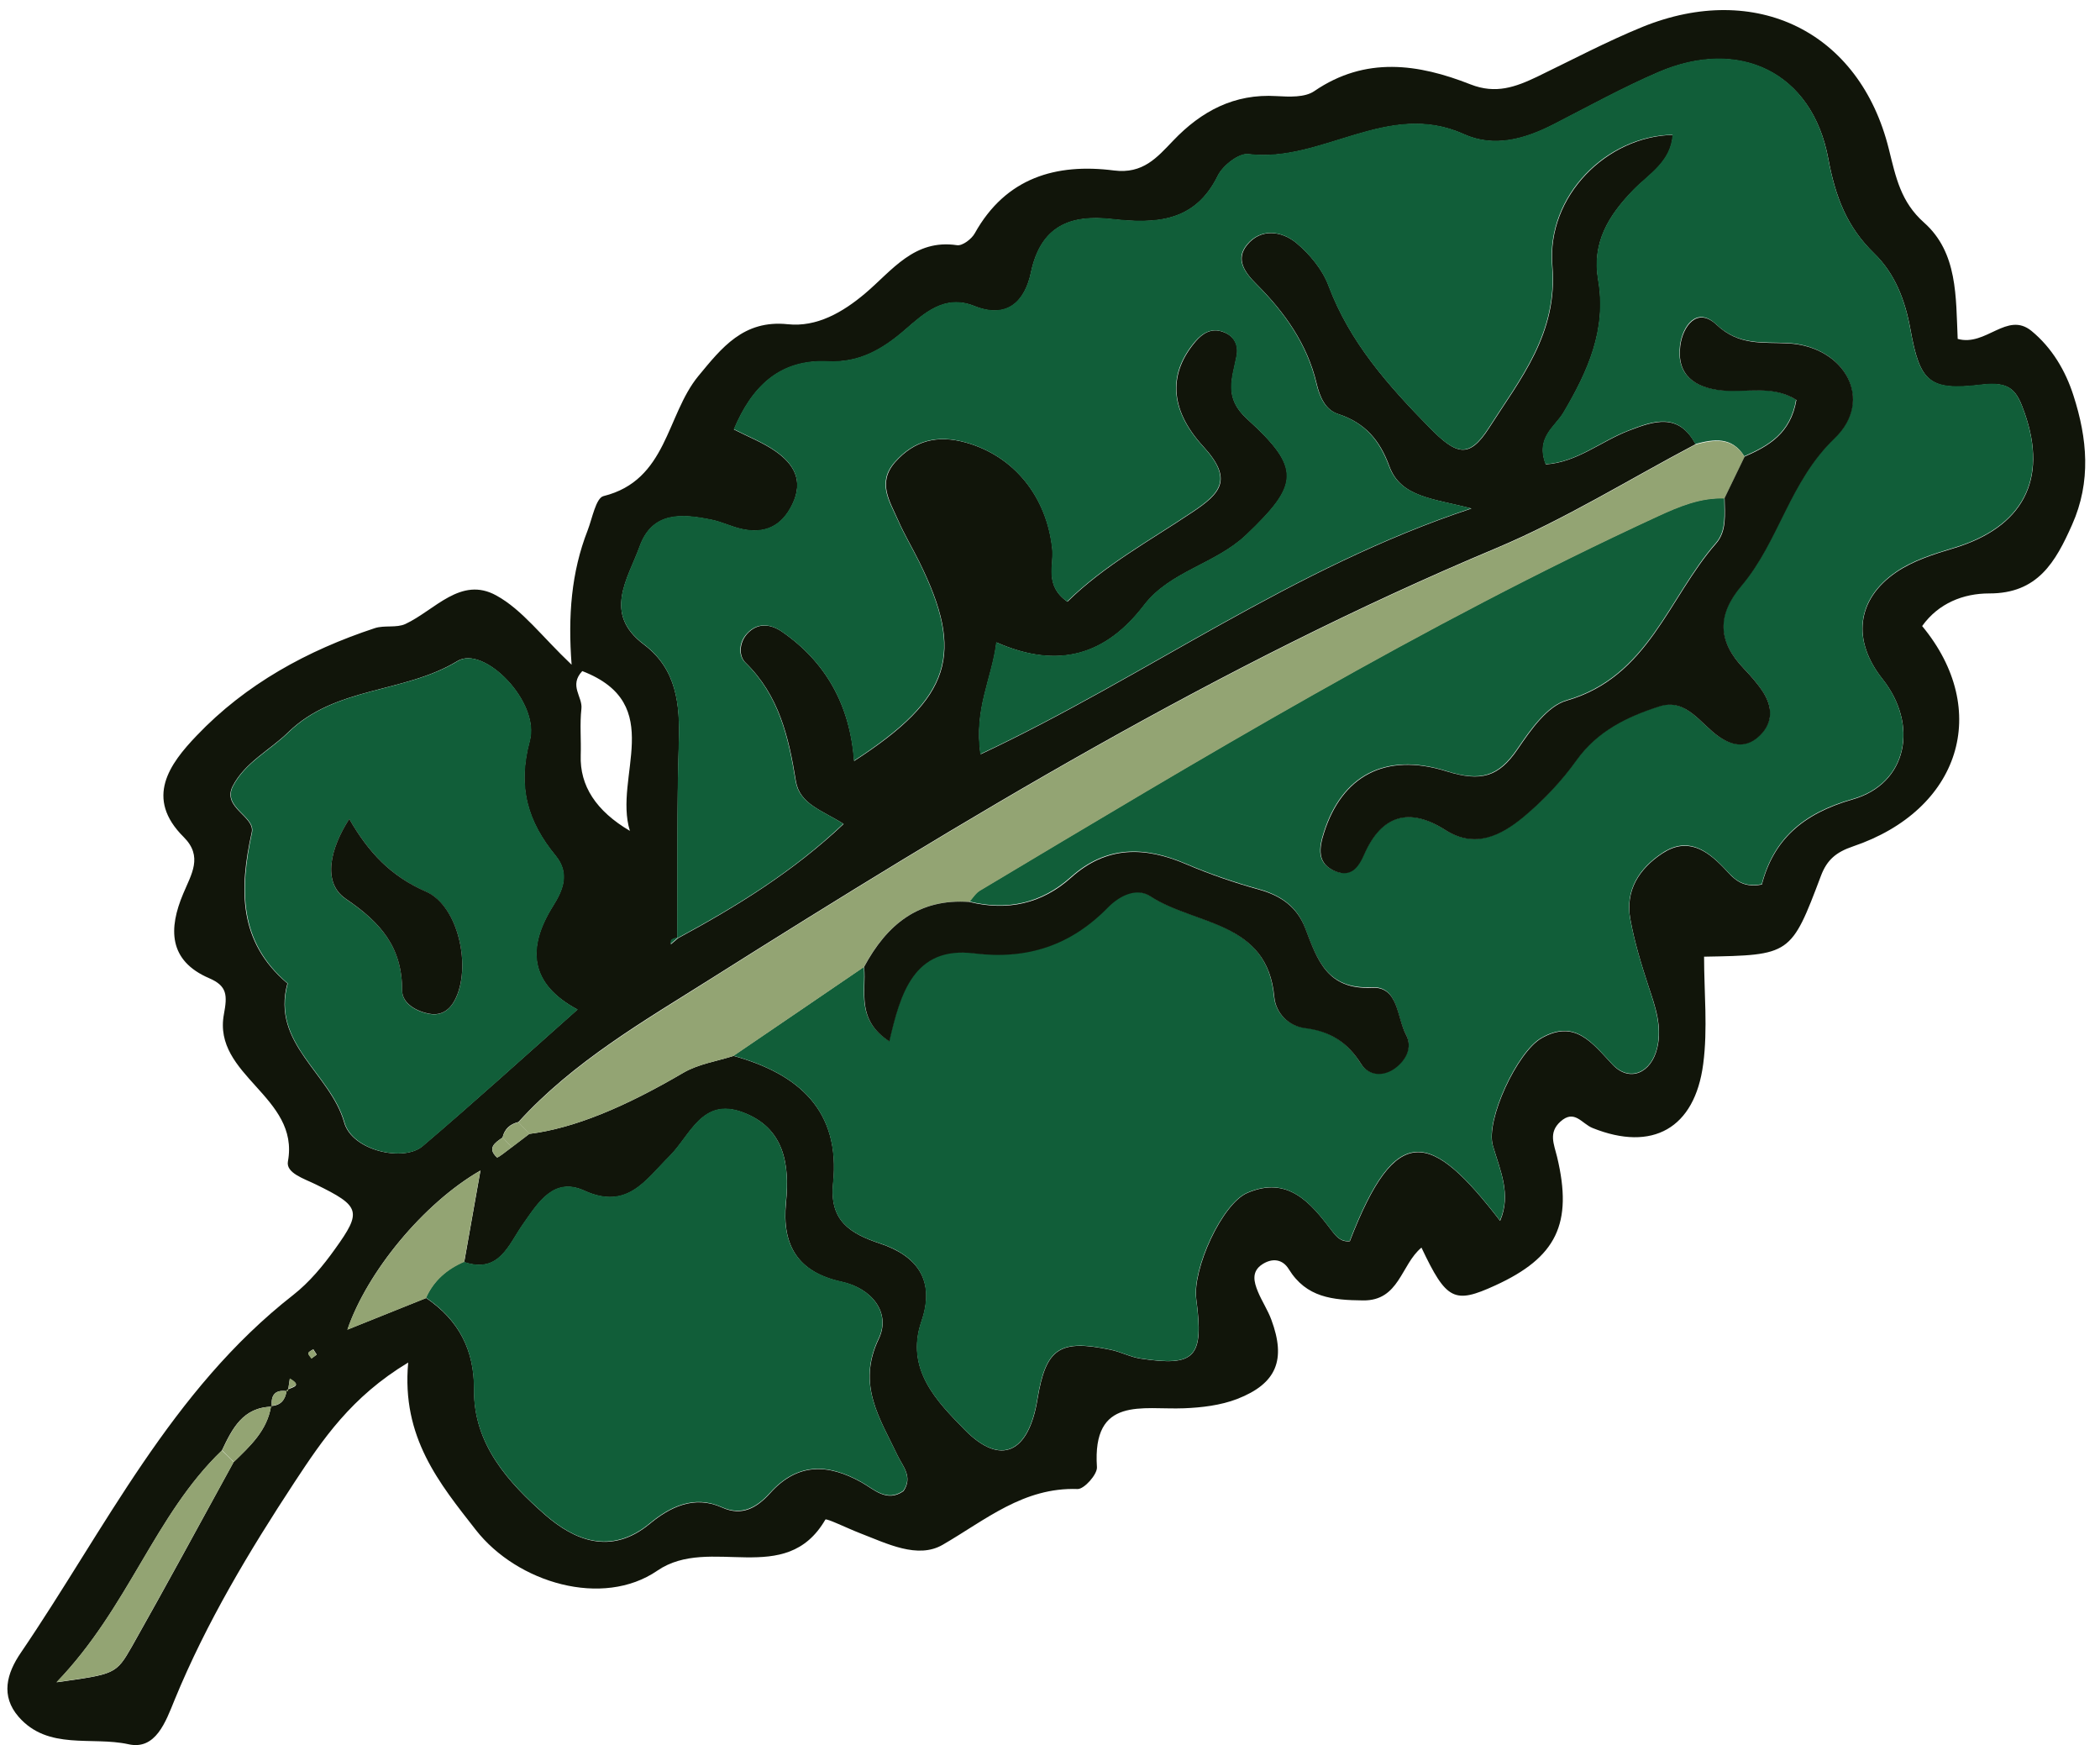 <svg xmlns="http://www.w3.org/2000/svg" width="142" height="118" viewBox="0 0 142 118" fill="none"><path d="M38.65 44.915C38.404 41.648 38.626 38.697 39.734 35.862C40.05 35.045 40.294 33.668 40.808 33.54C45.124 32.467 45.043 28.069 47.224 25.42C48.788 23.53 50.269 21.605 53.267 21.92C55.227 22.13 56.989 21.115 58.506 19.832C60.326 18.292 61.819 16.145 64.712 16.577C65.074 16.636 65.704 16.157 65.914 15.772C68.014 12.004 71.42 11.024 75.329 11.526C77.288 11.771 78.234 10.651 79.319 9.519C81.232 7.512 83.46 6.322 86.318 6.497C87.17 6.544 88.232 6.602 88.873 6.159C92.338 3.791 95.908 4.316 99.431 5.704C101.146 6.381 102.488 5.879 103.935 5.191C106.303 4.047 108.636 2.811 111.063 1.819C118.716 -1.284 125.751 2.123 127.722 10.079C128.201 12.004 128.527 13.649 130.102 15.049C132.389 17.079 132.249 20.077 132.377 22.912C134.29 23.449 135.714 21.022 137.37 22.375C138.747 23.507 139.669 25.059 140.205 26.739C141.139 29.632 141.419 32.548 140.112 35.477C138.992 37.997 137.79 40.132 134.5 40.12C132.774 40.12 131.082 40.773 129.974 42.325C134.675 48.006 132.564 54.761 125.296 57.223C124.164 57.608 123.546 58.121 123.137 59.194C121.107 64.573 121.084 64.573 115.228 64.678C115.228 67.093 115.484 69.554 115.169 71.934C114.598 76.297 111.728 77.884 107.691 76.262C106.956 75.971 106.466 74.967 105.509 75.831C104.693 76.577 105.078 77.347 105.288 78.211C106.373 82.737 105.241 85.012 101.111 86.902C98.335 88.174 97.81 87.917 96.118 84.347C94.73 85.49 94.625 87.952 92.163 87.917C90.11 87.894 88.337 87.73 87.147 85.805C86.727 85.117 86.027 85.035 85.35 85.479C84.603 85.969 84.79 86.669 85.058 87.322C85.327 87.975 85.723 88.559 85.968 89.224C86.972 91.93 86.33 93.54 83.658 94.579C82.538 95.01 81.267 95.162 80.065 95.209C77.254 95.325 73.847 94.345 74.174 99.187C74.209 99.677 73.31 100.68 72.867 100.668C69.204 100.54 66.649 102.757 63.744 104.437C62.052 105.417 59.976 104.355 58.156 103.655C57.339 103.34 55.881 102.628 55.811 102.733C53.116 107.377 48.006 103.748 44.448 106.187C40.761 108.718 34.986 107.027 32.175 103.433C29.725 100.295 27.135 97.18 27.602 92.117C23.74 94.439 21.803 97.343 19.925 100.19C16.845 104.88 13.952 109.698 11.805 114.925C11.199 116.418 10.522 118.331 8.69 117.923C6.205 117.375 3.254 118.355 1.259 116.068C0.034 114.656 0.442 113.14 1.422 111.716C7.127 103.328 11.572 93.995 19.832 87.544C20.917 86.692 21.85 85.572 22.655 84.44C24.486 81.897 24.37 81.547 21.36 80.077C20.555 79.68 19.318 79.307 19.47 78.514C20.275 74.127 14.36 72.727 15.142 68.562C15.375 67.302 15.375 66.661 14.15 66.136C11.373 64.946 11.397 62.764 12.389 60.419C12.937 59.101 13.742 57.911 12.424 56.593C9.764 53.956 11.467 51.646 13.299 49.733C16.623 46.245 20.788 43.97 25.35 42.465C26.003 42.255 26.808 42.465 27.415 42.185C29.41 41.252 31.16 38.93 33.563 40.26C35.325 41.228 36.631 43.025 38.65 44.938V44.915ZM33.983 76.904C33.47 77.254 32.921 77.616 33.598 78.246C33.668 78.304 34.251 77.814 34.59 77.569C34.986 77.266 35.383 76.962 35.791 76.659C38.836 76.274 42.243 74.851 46.221 72.517C47.224 71.934 48.473 71.747 49.604 71.386C53.979 72.599 56.849 75.061 56.336 80.007C56.079 82.516 57.467 83.391 59.497 84.067C62.029 84.907 63.266 86.575 62.309 89.34C61.201 92.595 63.382 94.765 65.225 96.655C67.675 99.152 69.554 98.23 70.149 94.625C70.72 91.16 71.63 90.53 75.095 91.254C75.784 91.394 76.425 91.744 77.114 91.849C80.823 92.409 81.418 91.767 80.893 87.835C80.625 85.805 82.632 81.384 84.347 80.649C87.065 79.482 88.605 81.279 90.028 83.169C90.355 83.6 90.67 83.985 91.276 83.915C94.415 75.784 96.76 76.472 101.438 82.539C102.208 80.731 101.438 79.132 100.948 77.452C100.446 75.726 102.605 71.129 104.226 70.196C106.489 68.901 107.644 70.487 109.033 71.969C110.188 73.206 111.669 72.552 112.066 70.837C112.404 69.403 111.938 68.073 111.483 66.719C110.993 65.226 110.526 63.709 110.246 62.158C109.884 60.209 110.841 58.728 112.416 57.69C114.096 56.593 115.379 57.444 116.569 58.681C117.152 59.288 117.689 60.081 119.136 59.801C119.917 56.803 121.877 55.018 125.261 54.05C129.017 52.988 129.729 48.975 127.291 45.906C125.237 43.316 125.517 40.54 128.224 38.685C129.356 37.915 130.744 37.472 132.074 37.075C136.799 35.663 138.49 32.432 136.904 27.917C136.379 26.412 135.959 25.77 133.987 26.015C130.429 26.459 129.822 25.805 129.181 22.259C128.819 20.275 128.131 18.491 126.719 17.125C124.876 15.329 124.106 13.299 123.627 10.721C122.531 4.876 117.596 2.543 112.148 4.887C109.733 5.926 107.411 7.209 105.066 8.411C103.106 9.414 101.041 10.009 98.976 9.076C93.843 6.754 89.375 11.047 84.417 10.429C83.775 10.347 82.69 11.199 82.352 11.887C80.788 15.072 78.082 15.142 75.154 14.816C72.365 14.501 70.382 15.294 69.717 18.421C69.32 20.322 68.165 21.617 65.879 20.695C63.872 19.89 62.484 21.197 61.189 22.317C59.661 23.647 58.086 24.545 55.986 24.44C52.696 24.289 50.829 26.179 49.628 29.037C50.584 29.527 51.576 29.912 52.416 30.495C53.664 31.358 54.364 32.478 53.583 34.1C52.859 35.605 51.704 36.118 50.141 35.768C49.464 35.617 48.811 35.29 48.134 35.15C46.151 34.742 44.121 34.555 43.258 36.947C42.464 39.14 40.749 41.473 43.538 43.573C45.766 45.253 45.988 47.621 45.906 50.2C45.766 54.598 45.824 58.996 45.801 63.394C45.673 63.441 45.521 63.464 45.428 63.546C45.369 63.604 45.381 63.744 45.358 63.849C45.521 63.709 45.684 63.569 45.848 63.429C49.814 61.283 53.641 58.926 57.047 55.706C55.601 54.785 54.072 54.376 53.816 52.801C53.337 49.838 52.684 47.015 50.409 44.798C49.943 44.343 49.989 43.456 50.514 42.861C51.226 42.068 52.124 42.185 52.883 42.71C55.822 44.74 57.479 47.645 57.759 51.448C64.374 47.166 65.237 44.203 62.157 37.973C61.691 37.028 61.142 36.118 60.722 35.15C60.174 33.89 59.311 32.642 60.524 31.253C61.842 29.76 63.417 29.398 65.284 29.912C68.574 30.822 70.79 33.575 71.164 37.133C71.28 38.242 70.615 39.572 72.179 40.68C74.675 38.23 77.743 36.562 80.637 34.625C82.538 33.353 83.413 32.42 81.372 30.192C78.969 27.567 79.097 25.14 80.847 23.087C81.313 22.539 81.908 22.154 82.69 22.434C83.472 22.702 83.775 23.332 83.623 24.079C83.332 25.595 82.737 26.879 84.335 28.325C88.045 31.697 87.835 32.77 84.277 36.165C82.2 38.137 79.132 38.615 77.37 40.913C74.792 44.273 71.607 45.288 67.384 43.433C67.069 45.93 65.856 47.913 66.311 50.993C77.592 45.685 87.368 38.393 99.501 34.38C96.923 33.703 94.718 33.633 93.948 31.522C93.295 29.737 92.291 28.582 90.472 27.987C89.608 27.707 89.235 26.809 89.025 25.91C88.395 23.262 86.867 21.115 84.988 19.237C84.137 18.397 83.542 17.522 84.335 16.554C85.257 15.422 86.668 15.609 87.66 16.425C88.57 17.184 89.433 18.222 89.841 19.319C91.276 23.145 93.866 26.05 96.655 28.897C98.475 30.752 99.338 31.044 100.691 28.932C102.815 25.607 105.358 22.562 104.973 17.965C104.576 13.229 108.694 9.204 113.116 9.122C113.011 10.954 111.506 11.782 110.468 12.832C108.776 14.559 107.633 16.414 108.076 18.934C108.659 22.282 107.364 25.117 105.731 27.893C105.159 28.862 103.83 29.585 104.529 31.393C106.618 31.265 108.251 29.842 110.129 29.119C111.856 28.453 113.513 27.893 114.656 30.029C110.164 32.397 105.824 35.103 101.158 37.063C82.445 44.915 65.179 55.368 48.099 66.148C43.549 69.017 38.766 71.771 35.056 75.854C34.496 75.994 34.123 76.309 33.983 76.892V76.904ZM19.47 94.065C18.63 93.913 18.292 94.287 18.385 95.103C16.425 95.138 15.702 96.585 15.002 98.067C10.44 102.453 8.714 108.66 3.825 113.735C7.769 113.175 7.839 113.21 8.924 111.308C11.257 107.178 13.52 103.002 15.795 98.848C16.915 97.763 18.07 96.713 18.327 95.057C18.992 95.022 19.295 94.637 19.377 94.019C19.552 93.785 20.578 93.773 19.598 93.213C19.552 93.505 19.505 93.797 19.47 94.088V94.065ZM31.393 85.315C31.743 83.356 32.081 81.407 32.49 79.132C28.616 81.361 24.813 86.015 23.495 89.889C25.28 89.177 27.041 88.465 28.815 87.754C31.008 89.247 32.081 91.254 32.058 93.972C32.023 97.647 34.38 100.237 36.853 102.407C38.801 104.11 41.298 105.207 43.946 103.013C45.288 101.905 46.933 101.065 48.823 101.917C50.188 102.535 51.191 101.928 52.078 100.948C53.921 98.895 55.974 98.942 58.249 100.213C59.089 100.68 59.964 101.602 61.096 100.808C61.749 99.84 61.037 99.128 60.687 98.393C59.509 95.897 57.922 93.645 59.427 90.507C60.256 88.769 58.972 87.1 56.896 86.657C53.968 86.015 52.859 84.219 53.151 81.302C53.407 78.712 53.034 76.239 50.211 75.201C47.469 74.186 46.676 76.787 45.264 78.187C43.678 79.751 42.441 81.839 39.525 80.509C37.436 79.552 36.386 81.326 35.36 82.784C34.391 84.16 33.773 86.12 31.405 85.339L31.393 85.315ZM39.058 68.259C35.78 66.509 35.616 64.071 37.389 61.248C38.054 60.186 38.544 59.054 37.565 57.853C35.686 55.566 34.963 53.221 35.815 50.083C36.526 47.47 32.723 43.596 30.926 44.693C27.322 46.886 22.678 46.385 19.47 49.523C18.233 50.725 16.565 51.541 15.737 53.14C14.979 54.609 17.265 55.193 17.02 56.278C16.168 60.128 16.11 63.674 19.435 66.486C18.315 70.558 22.34 72.576 23.273 75.889C23.81 77.802 27.298 78.572 28.57 77.487C32.011 74.559 35.36 71.526 39.035 68.259H39.058ZM39.373 45.37C38.451 46.35 39.408 47.108 39.315 47.913C39.198 48.951 39.303 50.013 39.268 51.063C39.198 53.124 40.306 54.827 42.593 56.173C41.461 52.51 45.148 47.598 39.373 45.37ZM21.418 91.58C21.337 91.464 21.267 91.335 21.185 91.219C21.068 91.3 20.882 91.37 20.858 91.475C20.835 91.58 20.998 91.709 21.068 91.837C21.185 91.755 21.302 91.662 21.418 91.58Z" fill="#11150A"></path><path d="M45.79 63.371C45.814 58.972 45.755 54.574 45.895 50.176C45.977 47.598 45.755 45.229 43.527 43.55C40.739 41.45 42.465 39.116 43.247 36.923C44.11 34.531 46.14 34.718 48.124 35.126C48.812 35.266 49.454 35.593 50.13 35.745C51.705 36.095 52.849 35.57 53.572 34.076C54.353 32.455 53.654 31.335 52.405 30.471C51.565 29.888 50.574 29.503 49.617 29.013C50.819 26.155 52.685 24.253 55.975 24.417C58.075 24.522 59.65 23.612 61.178 22.293C62.473 21.173 63.861 19.867 65.868 20.672C68.155 21.582 69.31 20.298 69.706 18.397C70.371 15.27 72.343 14.489 75.143 14.792C78.071 15.119 80.778 15.06 82.341 11.864C82.679 11.175 83.776 10.324 84.406 10.405C89.376 11.024 93.832 6.73 98.966 9.052C101.031 9.985 103.096 9.39 105.055 8.387C107.4 7.185 109.722 5.902 112.137 4.864C117.597 2.507 122.532 4.852 123.617 10.697C124.095 13.275 124.865 15.305 126.708 17.102C128.12 18.467 128.808 20.252 129.17 22.235C129.812 25.782 130.407 26.423 133.976 25.992C135.948 25.747 136.368 26.4 136.893 27.893C138.48 32.408 136.788 35.64 132.063 37.051C130.733 37.448 129.333 37.891 128.213 38.661C125.507 40.516 125.227 43.293 127.28 45.883C129.718 48.951 129.018 52.964 125.25 54.026C121.867 54.983 119.907 56.779 119.125 59.777C117.678 60.057 117.142 59.264 116.559 58.657C115.369 57.421 114.085 56.557 112.405 57.666C110.83 58.704 109.874 60.186 110.235 62.134C110.515 63.674 110.982 65.202 111.472 66.696C111.915 68.049 112.382 69.367 112.055 70.814C111.659 72.529 110.189 73.182 109.022 71.945C107.634 70.464 106.479 68.877 104.215 70.172C102.582 71.105 100.436 75.714 100.937 77.429C101.427 79.12 102.197 80.719 101.427 82.515C96.749 76.449 94.404 75.76 91.266 83.892C90.659 83.973 90.344 83.577 90.017 83.157C88.594 81.267 87.043 79.47 84.336 80.637C82.621 81.372 80.603 85.793 80.883 87.823C81.408 91.755 80.813 92.408 77.103 91.837C76.415 91.732 75.773 91.382 75.085 91.242C71.62 90.518 70.71 91.148 70.138 94.613C69.543 98.218 67.665 99.14 65.215 96.643C63.371 94.753 61.178 92.583 62.298 89.328C63.243 86.563 62.018 84.883 59.487 84.055C57.457 83.39 56.068 82.504 56.325 79.995C56.838 75.037 53.957 72.587 49.594 71.374C52.533 69.379 55.473 67.372 58.413 65.366C58.565 67.011 57.853 68.9 60.117 70.371C60.863 67.139 61.762 63.907 65.833 64.421C69.426 64.864 72.39 63.884 74.898 61.317C75.68 60.512 76.823 59.952 77.756 60.559C80.766 62.542 85.678 62.204 86.144 67.361C86.249 68.481 87.101 69.344 88.209 69.472C89.912 69.682 91.091 70.429 92.001 71.875C92.526 72.715 93.506 72.774 94.311 72.19C95.057 71.642 95.524 70.802 95.046 69.904C94.427 68.737 94.544 66.661 92.759 66.742C89.703 66.894 89.049 64.841 88.233 62.706C87.696 61.294 86.611 60.524 85.141 60.116C83.461 59.649 81.793 59.077 80.183 58.389C77.383 57.199 74.816 57.141 72.401 59.299C70.441 61.061 68.108 61.586 65.541 60.944C65.775 60.687 65.973 60.361 66.253 60.197C81.244 51.238 96.201 42.219 112.09 34.893C113.537 34.228 114.972 33.621 116.594 33.68C116.594 34.73 116.757 35.873 116.022 36.713C112.814 40.376 111.46 45.743 105.919 47.341C104.6 47.726 103.481 49.336 102.606 50.619C101.322 52.509 100.109 52.859 97.799 52.124C93.599 50.806 90.718 52.498 89.516 56.254C89.177 57.316 89.002 58.389 90.297 58.891C91.336 59.299 91.826 58.622 92.234 57.724C93.412 55.099 95.256 54.528 97.706 56.091C99.724 57.374 101.474 56.464 102.991 55.216C104.332 54.108 105.569 52.813 106.572 51.389C107.995 49.383 110.037 48.426 112.184 47.738C114.004 47.154 114.949 48.916 116.209 49.779C117.2 50.456 118.145 50.549 119.032 49.651C119.907 48.764 119.825 47.749 119.207 46.781C118.833 46.198 118.355 45.661 117.877 45.159C116.127 43.328 116.069 41.554 117.737 39.583C120.28 36.573 120.98 32.536 124.037 29.608C126.743 27.018 124.713 23.402 120.898 23.192C119.183 23.098 117.573 23.378 116.034 21.92C114.727 20.683 113.759 22.048 113.595 23.367C113.35 25.327 114.564 26.19 116.407 26.377C118.063 26.54 119.848 25.992 121.447 27.018C121.062 29.305 119.568 30.133 117.947 30.845C117.107 29.503 115.894 29.678 114.634 30.017C113.49 27.87 111.834 28.43 110.107 29.107C108.229 29.83 106.595 31.265 104.507 31.381C103.807 29.561 105.137 28.85 105.709 27.882C107.354 25.105 108.637 22.27 108.054 18.922C107.622 16.402 108.765 14.559 110.445 12.82C111.472 11.759 112.977 10.93 113.094 9.11C108.66 9.18 104.554 13.205 104.95 17.953C105.335 22.538 102.792 25.595 100.669 28.92C99.316 31.032 98.452 30.74 96.632 28.885C93.844 26.038 91.254 23.133 89.819 19.307C89.411 18.21 88.548 17.172 87.638 16.413C86.646 15.597 85.246 15.41 84.313 16.542C83.519 17.51 84.114 18.373 84.966 19.225C86.844 21.103 88.373 23.25 89.003 25.898C89.213 26.797 89.586 27.683 90.449 27.975C92.269 28.57 93.261 29.725 93.926 31.51C94.696 33.61 96.901 33.691 99.479 34.368C87.346 38.381 77.57 45.673 66.288 50.981C65.845 47.901 67.046 45.918 67.361 43.421C71.585 45.264 74.781 44.261 77.348 40.901C79.109 38.603 82.178 38.125 84.254 36.153C87.801 32.77 88.011 31.685 84.313 28.313C82.714 26.867 83.309 25.583 83.601 24.067C83.741 23.332 83.438 22.69 82.668 22.422C81.886 22.153 81.291 22.538 80.824 23.075C79.075 25.117 78.946 27.555 81.349 30.18C83.391 32.408 82.516 33.341 80.614 34.613C77.721 36.55 74.653 38.218 72.156 40.668C70.593 39.56 71.258 38.23 71.141 37.121C70.768 33.563 68.551 30.81 65.261 29.9C63.395 29.387 61.82 29.748 60.502 31.241C59.277 32.63 60.14 33.878 60.7 35.138C61.12 36.106 61.668 37.016 62.135 37.961C65.215 44.191 64.352 47.143 57.737 51.436C57.468 47.644 55.812 44.728 52.86 42.698C52.102 42.173 51.203 42.056 50.492 42.849C49.955 43.444 49.909 44.319 50.387 44.786C52.662 47.003 53.315 49.826 53.794 52.789C54.05 54.364 55.59 54.773 57.025 55.694C53.618 58.926 49.792 61.271 45.825 63.417L45.79 63.382V63.371Z" fill="#115E39"></path><path d="M31.393 85.315C33.761 86.108 34.379 84.136 35.348 82.76C36.374 81.301 37.424 79.528 39.513 80.485C42.429 81.815 43.666 79.726 45.252 78.163C46.664 76.763 47.457 74.162 50.199 75.177C53.022 76.227 53.407 78.688 53.139 81.278C52.847 84.195 53.955 85.991 56.884 86.633C58.96 87.088 60.244 88.756 59.415 90.483C57.91 93.621 59.497 95.873 60.675 98.369C61.025 99.116 61.737 99.828 61.084 100.784C59.952 101.578 59.077 100.656 58.237 100.189C55.95 98.918 53.909 98.883 52.066 100.924C51.179 101.904 50.175 102.499 48.811 101.893C46.921 101.041 45.276 101.881 43.934 102.989C41.286 105.182 38.789 104.097 36.841 102.382C34.368 100.213 32.011 97.623 32.046 93.948C32.069 91.23 30.996 89.223 28.803 87.73C29.328 86.563 30.226 85.781 31.393 85.28V85.315Z" fill="#115E39"></path><path d="M39.058 68.259C35.371 71.525 32.035 74.559 28.593 77.487C27.322 78.572 23.833 77.802 23.297 75.889C22.363 72.564 18.327 70.557 19.459 66.486C16.145 63.674 16.204 60.127 17.044 56.278C17.289 55.181 15.002 54.598 15.76 53.139C16.589 51.541 18.257 50.736 19.494 49.523C22.702 46.384 27.345 46.886 30.95 44.693C32.746 43.596 36.538 47.469 35.838 50.083C34.986 53.221 35.71 55.566 37.588 57.852C38.568 59.054 38.078 60.186 37.413 61.247C35.64 64.071 35.803 66.509 39.081 68.259H39.058ZM23.623 55.367C22.328 57.374 21.768 59.684 23.39 60.781C25.77 62.391 27.205 64.047 27.193 66.976C27.193 67.827 28.115 68.387 29.06 68.55C29.865 68.691 30.413 68.259 30.752 67.629C31.907 65.447 31.02 61.271 28.815 60.291C26.447 59.252 24.918 57.631 23.612 55.367H23.623Z" fill="#115E39"></path><path d="M58.424 65.378C55.484 67.385 52.544 69.38 49.605 71.386C48.473 71.748 47.225 71.935 46.221 72.518C42.231 74.851 38.837 76.275 35.792 76.66L35.057 75.878C38.767 71.795 43.55 69.053 48.1 66.172C65.179 55.392 82.445 44.939 101.158 37.087C105.825 35.127 110.165 32.421 114.656 30.053C115.916 29.714 117.13 29.539 117.97 30.881C117.515 31.826 117.06 32.759 116.605 33.704C114.983 33.646 113.548 34.252 112.101 34.917C96.212 42.244 81.255 51.262 66.264 60.222C65.972 60.397 65.786 60.724 65.552 60.98C62.111 60.712 59.941 62.532 58.413 65.378H58.424Z" fill="#93A473"></path><path d="M15.806 98.836C13.519 102.99 11.256 107.166 8.922 111.296C7.837 113.209 7.779 113.163 3.824 113.723C8.712 108.648 10.439 102.441 15.001 98.055C15.269 98.311 15.537 98.568 15.794 98.836H15.806Z" fill="#93A473"></path><path d="M31.394 85.315C30.227 85.817 29.329 86.587 28.804 87.765C27.043 88.477 25.269 89.177 23.484 89.9C24.814 86.027 28.606 81.372 32.479 79.144C32.083 81.407 31.733 83.367 31.383 85.327L31.394 85.315Z" fill="#93A473"></path><path d="M15.012 98.067C15.712 96.585 16.423 95.138 18.395 95.103L18.337 95.045C18.08 96.701 16.925 97.751 15.817 98.837C15.56 98.58 15.292 98.323 15.023 98.055L15.012 98.067Z" fill="#93A473"></path><path d="M18.387 95.103C18.293 94.287 18.631 93.913 19.471 94.065L19.39 93.995C19.308 94.613 18.993 95.01 18.34 95.033L18.398 95.092L18.387 95.103Z" fill="#93A473"></path><path d="M19.468 94.065C19.515 93.774 19.562 93.482 19.597 93.19C20.577 93.75 19.55 93.75 19.375 93.995L19.457 94.065H19.468Z" fill="#93A473"></path><path d="M21.406 91.592C21.29 91.674 21.173 91.767 21.056 91.849C20.974 91.732 20.823 91.592 20.846 91.487C20.869 91.382 21.056 91.312 21.173 91.231C21.255 91.347 21.325 91.475 21.406 91.592Z" fill="#93A473"></path><path d="M34.6 77.568C34.262 77.802 33.679 78.303 33.609 78.245C32.932 77.627 33.469 77.253 33.994 76.903C34.204 77.125 34.414 77.347 34.612 77.568H34.6Z" fill="#93A473"></path><path d="M35.793 76.659C35.396 76.963 34.999 77.266 34.603 77.57C34.404 77.348 34.206 77.126 33.984 76.904C34.124 76.333 34.509 76.006 35.058 75.866C35.303 76.123 35.548 76.391 35.793 76.648V76.659Z" fill="#93A473"></path><path d="M45.824 63.406C45.661 63.546 45.497 63.686 45.334 63.826C45.357 63.721 45.334 63.581 45.404 63.523C45.497 63.441 45.649 63.418 45.777 63.371L45.812 63.406H45.824Z" fill="#115E39"></path><path d="M116.605 33.692C117.06 32.747 117.515 31.814 117.97 30.869C119.591 30.157 121.085 29.317 121.47 27.042C119.871 26.015 118.086 26.564 116.43 26.4C114.587 26.214 113.373 25.351 113.618 23.39C113.782 22.072 114.75 20.719 116.057 21.944C117.597 23.402 119.206 23.122 120.921 23.215C124.736 23.425 126.766 27.03 124.06 29.632C121.003 32.56 120.303 36.597 117.76 39.607C116.092 41.578 116.15 43.352 117.9 45.183C118.378 45.685 118.856 46.222 119.23 46.805C119.836 47.773 119.918 48.788 119.055 49.675C118.168 50.573 117.235 50.492 116.232 49.803C114.972 48.94 114.027 47.178 112.207 47.761C110.048 48.45 108.018 49.418 106.595 51.413C105.592 52.825 104.344 54.131 103.014 55.24C101.497 56.488 99.747 57.398 97.729 56.115C95.279 54.551 93.424 55.111 92.257 57.748C91.861 58.646 91.371 59.323 90.32 58.915C89.026 58.401 89.201 57.328 89.539 56.278C90.74 52.521 93.622 50.83 97.822 52.148C100.144 52.871 101.345 52.533 102.629 50.643C103.504 49.36 104.624 47.738 105.942 47.365C111.483 45.767 112.825 40.4 116.045 36.737C116.78 35.897 116.628 34.754 116.617 33.704L116.605 33.692Z" fill="#11150A"></path><path d="M58.424 65.378C59.952 62.531 62.11 60.723 65.564 60.98C68.13 61.61 70.463 61.096 72.424 59.335C74.827 57.176 77.405 57.223 80.205 58.425C81.815 59.113 83.483 59.685 85.163 60.151C86.633 60.56 87.706 61.33 88.255 62.741C89.071 64.876 89.725 66.93 92.781 66.778C94.566 66.696 94.45 68.773 95.068 69.939C95.546 70.826 95.068 71.678 94.333 72.226C93.528 72.809 92.548 72.751 92.023 71.911C91.113 70.464 89.935 69.718 88.231 69.508C87.123 69.368 86.272 68.504 86.166 67.396C85.7 62.24 80.788 62.566 77.778 60.595C76.857 59.988 75.713 60.548 74.92 61.353C72.412 63.92 69.46 64.9 65.855 64.456C61.784 63.955 60.885 67.174 60.139 70.406C57.876 68.936 58.587 67.046 58.435 65.401L58.424 65.378Z" fill="#11150A"></path><path d="M23.611 55.356C24.918 57.631 26.434 59.241 28.814 60.28C31.019 61.248 31.906 65.436 30.751 67.618C30.413 68.259 29.864 68.679 29.059 68.539C28.126 68.376 27.193 67.816 27.193 66.965C27.193 64.036 25.758 62.38 23.389 60.77C21.768 59.673 22.328 57.363 23.623 55.356H23.611Z" fill="#11150A"></path></svg>